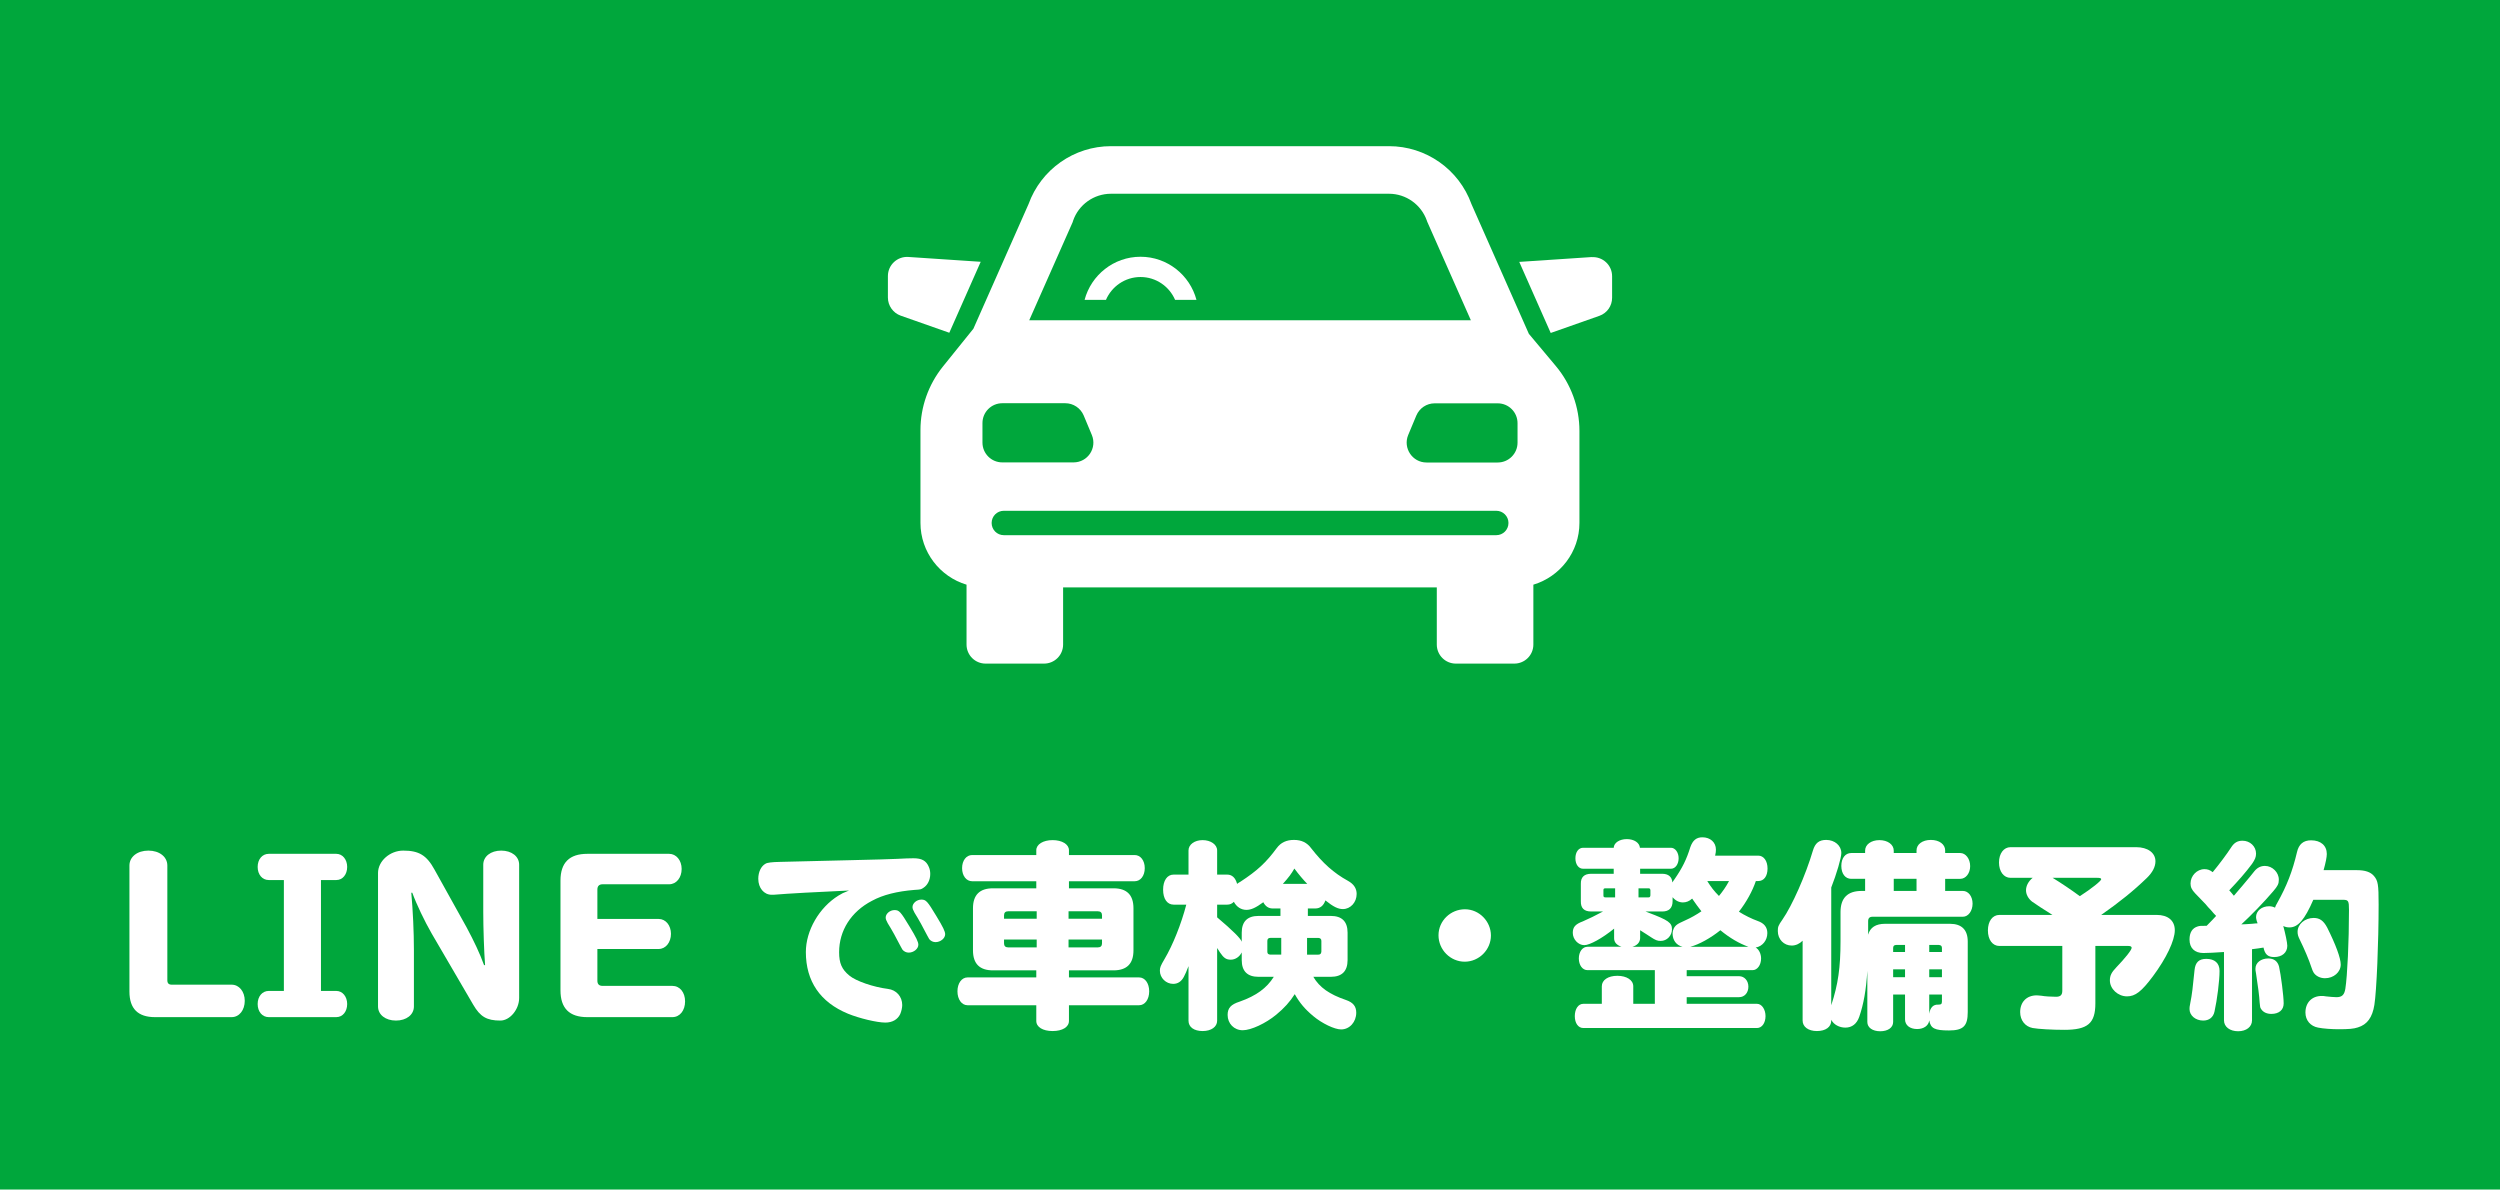 <?xml version="1.0" encoding="UTF-8"?>
<svg id="b" data-name="レイヤー 2" xmlns="http://www.w3.org/2000/svg" viewBox="0 0 248 118">
  <defs>
    <style>
      .d {
        fill: #00a73c;
      }

      .e {
        fill: #fff;
      }
    </style>
  </defs>
  <g id="c" data-name="固定ボタン">
    <rect class="d" width="248" height="118"/>
    <g>
      <path class="e" d="M97.29,25.97l-7.19-.48c-1.09-.07-2.02.8-2.02,1.89v2.14c0,.8.51,1.52,1.26,1.79l4.83,1.7,3.12-7.05Z"/>
      <path class="e" d="M157.9,25.5l-7.19.48,3.12,7.05,4.83-1.7c.76-.27,1.26-.98,1.26-1.79v-2.14c0-1.1-.93-1.96-2.02-1.89Z"/>
      <path class="e" d="M151.66,33.11l-5.69-12.86c-1.24-3.45-4.51-5.75-8.18-5.75h-27.58c-3.67,0-6.94,2.31-8.18,5.75l-5.47,12.36-3.03,3.76c-1.43,1.78-2.22,4.01-2.22,6.29v9.21c0,2.89,1.93,5.34,4.57,6.13v5.94c0,1.04.84,1.89,1.89,1.89h5.8c1.04,0,1.89-.84,1.89-1.89v-5.67h37.07v5.67c0,1.04.84,1.89,1.89,1.89h5.8c1.04,0,1.89-.84,1.89-1.89v-5.94c2.64-.79,4.57-3.24,4.57-6.13v-9.12c0-2.35-.83-4.64-2.35-6.45l-2.68-3.2ZM106.42,21.99l.03-.09c.55-1.6,2.06-2.68,3.76-2.68h27.58c1.69,0,3.2,1.08,3.76,2.68l.03.09,4.33,9.78h-43.81l4.33-9.78ZM97.46,43.91v-1.94c0-1.09.88-1.97,1.97-1.97h6.25c.79,0,1.51.48,1.82,1.21l.81,1.94c.54,1.3-.41,2.72-1.82,2.72h-7.06c-1.09,0-1.97-.88-1.97-1.97ZM148.43,53.09h-48.85c-.67,0-1.21-.54-1.21-1.21s.54-1.21,1.21-1.21h48.85c.67,0,1.21.54,1.21,1.21s-.54,1.21-1.21,1.21ZM150.54,43.91c0,1.09-.88,1.97-1.97,1.97h-7.06c-1.4,0-2.35-1.43-1.82-2.72l.81-1.94c.31-.73,1.02-1.21,1.82-1.21h6.25c1.09,0,1.97.88,1.97,1.97v1.94Z"/>
      <path class="e" d="M113.14,25.47c-2.66,0-4.9,1.82-5.55,4.28h2.12c.57-1.33,1.89-2.27,3.43-2.27s2.86.94,3.43,2.27h2.12c-.65-2.46-2.89-4.28-5.55-4.28Z"/>
    </g>
    <g>
      <path class="e" d="M16.6,97.24c0,.3.14.44.44.44h5.94c.74,0,1.3.68,1.3,1.6s-.54,1.62-1.3,1.62h-7.6c-1.7,0-2.54-.84-2.54-2.54v-12.5c0-.86.78-1.48,1.88-1.48s1.88.62,1.88,1.48v11.38Z"/>
      <path class="e" d="M26.66,87.3c-.64,0-1.1-.54-1.1-1.3s.46-1.3,1.1-1.3h6.7c.62,0,1.08.56,1.08,1.3s-.44,1.3-1.08,1.3h-1.52v11h1.52c.62,0,1.08.56,1.08,1.3s-.44,1.3-1.08,1.3h-6.7c-.64,0-1.1-.54-1.1-1.3s.46-1.3,1.1-1.3h1.5v-11h-1.5Z"/>
      <path class="e" d="M40.8,88.56c.16,1.78.26,3.86.26,5.68v5.6c0,.82-.74,1.4-1.78,1.4s-1.78-.58-1.78-1.4v-13.24c0-1.18,1.18-2.22,2.5-2.22,1.56,0,2.32.46,3.1,1.88l3.18,5.72c.74,1.38,1.3,2.56,1.74,3.76h.1c-.1-1.3-.18-3.7-.18-5.28v-4.68c0-.82.74-1.4,1.78-1.4s1.78.58,1.78,1.4v13.22c0,1.14-.92,2.24-1.86,2.24-1.36,0-2-.38-2.7-1.58l-4.12-7.06c-.68-1.18-1.5-2.88-1.92-4.04h-.1Z"/>
      <path class="e" d="M59.26,97.28c0,.34.16.52.52.52h6.92c.74,0,1.26.64,1.26,1.54s-.52,1.56-1.26,1.56h-8.44c-1.78,0-2.66-.88-2.66-2.66v-10.88c0-1.78.88-2.66,2.66-2.66h8.12c.7,0,1.24.64,1.24,1.5s-.52,1.52-1.24,1.52h-6.6c-.34,0-.52.18-.52.52v2.92h6.08c.7,0,1.22.64,1.22,1.48s-.52,1.5-1.22,1.5h-6.08v3.14Z"/>
      <path class="e" d="M83.98,85.34c2.78-.06,4.64-.12,4.98-.14.66-.04,1.36-.06,1.66-.06.82,0,1.26.24,1.52.86.1.22.14.46.14.7,0,.58-.26,1.1-.66,1.36-.26.18-.28.18-.92.22-1.7.14-3.1.48-4.2,1.08-2.08,1.08-3.26,2.96-3.26,5.1,0,1.08.26,1.7,1.02,2.32.64.54,2.38,1.14,3.82,1.32.84.1,1.42.76,1.42,1.6,0,.26-.08.62-.2.9-.26.54-.78.84-1.48.84-.82,0-2.58-.42-3.7-.88-2.76-1.14-4.18-3.22-4.18-6.12,0-2.12,1.32-4.42,3.24-5.6.36-.22.4-.24,1.04-.5-3.08.14-6.08.3-7.48.42h-.2c-.76,0-1.32-.68-1.32-1.58,0-.68.28-1.26.72-1.5q.24-.16,1.44-.18l6.6-.16ZM90.22,91.9c.68,1.12.88,1.54.88,1.82,0,.4-.46.78-.96.78-.24,0-.48-.12-.62-.3q-.06-.08-.2-.36c-.34-.68-.88-1.66-1.26-2.26-.14-.26-.2-.4-.2-.56,0-.38.42-.74.88-.74s.6.16,1.48,1.62ZM92.88,90.86c.68,1.12.88,1.54.88,1.82,0,.4-.46.78-.96.78-.24,0-.48-.12-.62-.3q-.06-.08-.2-.36c-.34-.68-.88-1.66-1.26-2.26-.14-.26-.2-.4-.2-.56,0-.38.42-.74.88-.74s.6.16,1.48,1.62Z"/>
      <path class="e" d="M110.46,88.12c1.32,0,1.98.66,1.98,1.98v4.18c0,1.32-.66,1.98-1.98,1.98h-4.42v.7h6.96c.58,0,1,.58,1,1.38s-.42,1.38-1,1.38h-6.96v1.56c0,.6-.64,1-1.62,1s-1.62-.4-1.62-1v-1.56h-6.82c-.58,0-1-.58-1-1.38s.42-1.38,1-1.38h6.82v-.7h-4.3c-1.32,0-1.98-.66-1.98-1.98v-4.18c0-1.32.66-1.98,1.98-1.98h4.3v-.7h-6.36c-.58,0-1-.54-1-1.3s.42-1.3,1-1.3h6.36v-.48c0-.58.68-1,1.62-1s1.62.42,1.62,1v.48h6.52c.58,0,1,.54,1,1.3s-.42,1.3-1,1.3h-6.52v.7h4.42ZM100,90.4c-.26,0-.4.14-.4.4v.34h3.24v-.74h-2.84ZM99.6,93.2v.38c0,.26.14.4.4.4h2.84v-.78h-3.24ZM109.32,90.8c0-.26-.14-.4-.4-.4h-2.92v.74h3.32v-.34ZM106,93.98h2.92c.26,0,.4-.14.4-.4v-.38h-3.32v.78Z"/>
      <path class="e" d="M132.02,90.86c1.1,0,1.66.56,1.66,1.66v2.72c0,1.1-.56,1.66-1.66,1.66h-1.74c.62,1.06,1.6,1.74,3.24,2.3.7.24,1.02.62,1.02,1.26,0,.92-.66,1.66-1.5,1.66-.66,0-1.9-.6-2.76-1.32-.82-.68-1.36-1.32-1.84-2.18-.48.76-1.06,1.4-1.84,2.04-1.04.86-2.5,1.54-3.32,1.54-.86,0-1.5-.66-1.5-1.52,0-.68.32-1.04,1.2-1.32,1.64-.58,2.68-1.34,3.38-2.46h-1.52c-1.1,0-1.66-.56-1.66-1.66v-.76c-.22.44-.64.72-1.08.72-.46,0-.7-.16-1.08-.72-.08-.14-.16-.24-.28-.44v7.22c0,.6-.58,1.02-1.44,1.02s-1.4-.4-1.4-1.02v-5.42c-.2.52-.3.76-.46,1.06-.24.46-.6.7-1.06.7-.72,0-1.32-.6-1.32-1.3,0-.32.06-.48.46-1.16.82-1.38,1.66-3.48,2.16-5.4h-1.26c-.64,0-1.04-.58-1.04-1.48s.4-1.5,1.04-1.5h1.48v-2.4c0-.58.6-1.02,1.4-1.02s1.44.44,1.44,1.02v2.4h1c.48,0,.82.32.98.92.1-.08.16-.12.34-.22,1.68-1.1,2.54-1.9,3.6-3.34.4-.54.96-.8,1.7-.8s1.3.26,1.72.84c1.14,1.46,2.22,2.44,3.64,3.22.58.32.86.76.86,1.3,0,.84-.62,1.5-1.36,1.5-.48,0-.94-.22-1.74-.86-.18.52-.52.8-1,.8h-.74v.74h2.28ZM127.02,90.12h-.78c-.4,0-.72-.22-.92-.62-.76.56-1.22.76-1.68.76-.52,0-.98-.3-1.24-.8-.2.2-.4.28-.66.28h-1v1.26c1.56,1.32,2.34,2.1,2.44,2.42v-.9c0-1.1.56-1.66,1.66-1.66h2.18v-.74ZM126.02,93.04c-.2,0-.3.1-.3.3v1.06c0,.2.08.28.3.3h1.08v-1.66h-1.08ZM129.68,87.68c-.36-.36-.88-.98-1.28-1.52-.28.5-.56.88-1.14,1.52h2.42ZM130.78,94.7c.2,0,.28-.1.3-.3v-1.06c0-.2-.1-.28-.3-.3h-1.12v1.66h1.12Z"/>
      <path class="e" d="M147.9,92.8c0,1.42-1.18,2.6-2.6,2.6s-2.6-1.18-2.6-2.62,1.2-2.58,2.62-2.58,2.58,1.2,2.58,2.6Z"/>
      <path class="e" d="M164.9,86.68c.6,0,.96.3,1,.86.06-.08.06-.1.1-.16l.1-.14c.8-1.16,1.2-1.98,1.58-3.2.24-.68.6-.98,1.2-.98.78,0,1.34.5,1.34,1.22,0,.16-.02.38-.08.6h4.28c.54,0,.92.52.92,1.28s-.36,1.24-.92,1.24h-.24c-.32.96-.94,2.1-1.68,3.04.56.36,1.3.72,1.86.92.64.22.96.62.96,1.2,0,.72-.48,1.32-1.16,1.44.32.16.54.62.54,1.08,0,.66-.38,1.16-.84,1.16h-6.54v.6h5.2c.52,0,.92.44.92,1.04s-.38,1.04-.92,1.04h-5.2v.66h6.98c.46,0,.84.54.84,1.22s-.36,1.18-.84,1.18h-17.24c-.5,0-.84-.48-.84-1.18s.34-1.22.84-1.22h1.84v-1.74c0-.62.62-1.04,1.54-1.04s1.58.42,1.58,1.04v1.74h2.14v-3.34h-6.68c-.5,0-.86-.5-.86-1.16s.36-1.16.86-1.16h3.38c-.48-.16-.74-.44-.74-.84v-.96c-1.18.96-2.42,1.64-2.96,1.64-.6,0-1.14-.58-1.14-1.22,0-.56.24-.86,1-1.14.56-.24,1.3-.6,2-.98h-1.18c-.7,0-1.04-.34-1.02-1.02v-1.72c-.02-.66.34-1,1.02-1h2.24v-.5h-3.04c-.44,0-.76-.42-.76-1.04s.32-1.04.76-1.04h3.04c.02-.5.58-.86,1.3-.86s1.26.36,1.3.86h3.08c.42,0,.76.46.76,1.04s-.32,1.04-.76,1.04h-3.06v.5h2.2ZM159.26,88.12c-.16,0-.2.06-.2.18v.52c0,.14.04.2.2.2h.96v-.9h-.96ZM162.7,93.08c-.02.4-.28.7-.76.84h4.96c-.62-.16-.98-.66-.98-1.32,0-.34.16-.68.44-.88q.14-.12.9-.46c.42-.18,1.06-.54,1.52-.86-.22-.28-.64-.84-.92-1.26-.28.26-.58.38-.92.38-.38,0-.74-.18-1.02-.52v.4c0,.68-.36,1.02-1.02,1.02h-1.66l.3.12c1.96.74,2.32,1,2.32,1.64s-.5,1.16-1.12,1.16c-.34,0-.52-.08-.98-.38-.28-.18-.54-.36-1.06-.68v.8ZM162.54,89.02h1c.12,0,.16-.06.18-.2v-.52c-.02-.12-.06-.18-.18-.18h-1v.9ZM173.44,93.92c-.9-.32-1.86-.88-2.78-1.64-.94.76-2.12,1.42-2.98,1.64h5.76ZM169.36,87.4c.36.58.68,1,1.16,1.48.36-.44.68-.88,1-1.48h-2.16Z"/>
      <path class="e" d="M185.24,96.3c-.12,1.9-.36,3.28-.8,4.56-.24.7-.72,1.08-1.38,1.08-.6,0-1.16-.3-1.4-.78v.08c0,.64-.56,1.04-1.42,1.04s-1.42-.42-1.42-1.04v-7.92c-.3.3-.68.48-1.08.48-.78,0-1.38-.62-1.38-1.44,0-.42.04-.54.46-1.14.96-1.38,2.3-4.4,3.02-6.84.22-.74.6-1.06,1.32-1.06.84,0,1.5.56,1.5,1.3,0,.48-.48,2.1-1,3.42v11.68c.68-2.06.92-3.74.92-6.36v-2.88c0-1.4.7-2.1,2.1-2.1h.34v-1.2h-1.38c-.58,0-.98-.5-.98-1.28s.4-1.28.98-1.28h1.38v-.24c0-.6.6-1.04,1.42-1.04s1.42.44,1.42,1.04v.24h2.26v-.26c0-.6.58-1.04,1.42-1.04s1.42.44,1.42,1.04v.26h1.5c.54,0,.98.58.98,1.3s-.44,1.26-.98,1.26h-1.5v1.2h1.76c.54,0,.96.54.96,1.26s-.42,1.3-.96,1.3h-8.96c-.3,0-.44.14-.44.44v1.34c.2-.72.76-1.08,1.68-1.08h6.44c1.16,0,1.76.6,1.76,1.76v7c0,1.38-.44,1.82-1.86,1.82s-1.82-.2-1.96-1c-.06.52-.54.86-1.2.86-.72,0-1.2-.38-1.2-.96v-2.46h-1.18v2.72c0,.56-.52.92-1.28.92s-1.28-.36-1.28-.92v-5.08ZM188.98,93.74h-.88c-.2,0-.3.1-.3.3v.4h1.18v-.7ZM187.8,96.16v.78h1.18v-.78h-1.18ZM190.12,87.18h-2.26v1.2h2.26v-1.2ZM191.38,94.44h1.26v-.4c0-.2-.1-.28-.3-.3h-.96v.7ZM191.38,96.16v.78h1.26v-.78h-1.26ZM191.38,100.56c.1-.62.4-.92.88-.9.3,0,.38-.06.38-.32v-.68h-1.26v1.9Z"/>
      <path class="e" d="M203.6,90.76c-.5-.32-.64-.42-1.22-.78-.4-.26-.68-.46-.8-.54-.38-.3-.6-.72-.6-1.12,0-.44.24-.9.66-1.24h-2.2c-.66,0-1.14-.62-1.14-1.52s.48-1.52,1.14-1.52h12.46c1.16,0,1.92.56,1.92,1.4,0,.54-.28,1.1-.86,1.66-1.32,1.28-2.72,2.4-4.52,3.66h5.5c1.12,0,1.8.56,1.8,1.52,0,1.02-.84,2.78-2.18,4.58-1.12,1.5-1.74,1.98-2.56,1.98-.9,0-1.7-.74-1.7-1.58,0-.48.16-.8.62-1.28.92-.96,1.54-1.74,1.54-1.96,0-.12-.12-.18-.32-.18h-3.28v5.7c0,1.98-.76,2.62-3.08,2.62-1.2,0-2.6-.08-3.14-.18-.74-.14-1.24-.76-1.24-1.58,0-1,.64-1.66,1.64-1.66.12,0,.24.02.48.04.3.06,1.02.1,1.44.1.44,0,.62-.18.62-.6v-4.44h-6.24c-.68,0-1.14-.62-1.14-1.54s.46-1.54,1.14-1.54h5.26ZM203.62,87.08c.88.54,1.8,1.16,2.7,1.82,1.18-.76,2.12-1.52,2.12-1.68,0-.1-.12-.14-.38-.14h-4.44Z"/>
      <path class="e" d="M229.48,89.26c-.86,1.98-1.52,2.74-2.36,2.74-.22,0-.42-.04-.62-.14.2.72.4,1.66.4,1.96,0,.68-.52,1.12-1.3,1.12-.62,0-.92-.26-1.06-.94l-.14.02-.38.06c-.2.02-.32.04-.62.08v7.06c0,.64-.56,1.08-1.38,1.08s-1.4-.44-1.4-1.08v-6.78c-.9.06-1.62.1-2.04.1-.88,0-1.38-.5-1.38-1.34,0-.7.28-1.14.82-1.3.22-.06.28-.06.88-.06.52-.52.7-.72.94-.98-.18-.18-.36-.38-.52-.58-.2-.2-.38-.4-.52-.58-.36-.36-.7-.72-1.04-1.08-.34-.36-.46-.62-.46-.98,0-.76.64-1.42,1.38-1.42.3,0,.54.08.82.3.66-.8,1.42-1.82,1.82-2.44.3-.48.64-.68,1.14-.68.74,0,1.34.56,1.34,1.28,0,.34-.1.58-.4,1.02-.64.86-1.36,1.68-2.26,2.62.12.12.14.16.46.54l.92-1.08c.64-.76.74-.88,1.12-1.36.28-.34.62-.52,1.04-.52.74,0,1.38.64,1.38,1.36,0,.42-.1.62-.56,1.16-.94,1.1-2.18,2.38-3.16,3.28.42-.02.56-.02,1.06-.06l.4-.04h.14l-.02-.12-.04-.08q-.08-.28-.08-.42c0-.62.56-1.08,1.3-1.08.22,0,.42.06.58.14.06-.18.1-.26.24-.5.92-1.64,1.5-3.12,1.94-5,.18-.8.64-1.18,1.4-1.18.96,0,1.56.52,1.56,1.36,0,.3-.12.9-.32,1.6h3.3c.82,0,1.36.18,1.7.58.4.48.46.84.46,2.84,0,3.72-.2,8.54-.42,9.94-.2,1.26-.72,1.96-1.64,2.24-.42.14-.9.18-1.92.18-.66,0-1.54-.06-2.02-.16-.76-.14-1.26-.72-1.26-1.5,0-.98.64-1.64,1.6-1.64.16,0,.22,0,.44.04.36.04.8.08,1.04.08.54,0,.78-.22.88-.84.2-1.28.36-4.7.36-7.82,0-.9-.06-1-.6-1h-2.94ZM220.18,96.32c0,.96-.24,2.86-.5,4.02-.12.58-.54.9-1.12.9-.76,0-1.36-.5-1.36-1.14,0-.16,0-.22.08-.62.16-.76.26-1.62.42-3.26.08-.76.44-1.1,1.16-1.1.84,0,1.32.42,1.32,1.2ZM226.08,95.88c.18.78.46,2.94.46,3.66,0,.64-.46,1.04-1.22,1.04-.44,0-.8-.16-1-.46-.12-.18-.12-.2-.16-.64-.04-.7-.16-1.6-.36-2.9-.06-.3-.06-.38-.06-.48,0-.6.54-1.02,1.28-1.02.56,0,.92.28,1.06.8ZM230.86,92.02c.84,1.68,1.34,3.02,1.34,3.66,0,.76-.7,1.36-1.56,1.36-.48,0-.92-.22-1.14-.58q-.08-.12-.2-.48c-.26-.8-.72-1.86-1.16-2.76-.16-.32-.22-.52-.22-.78,0-.76.72-1.38,1.6-1.38.6,0,.98.28,1.34.96Z"/>
    </g>
  </g>
</svg>